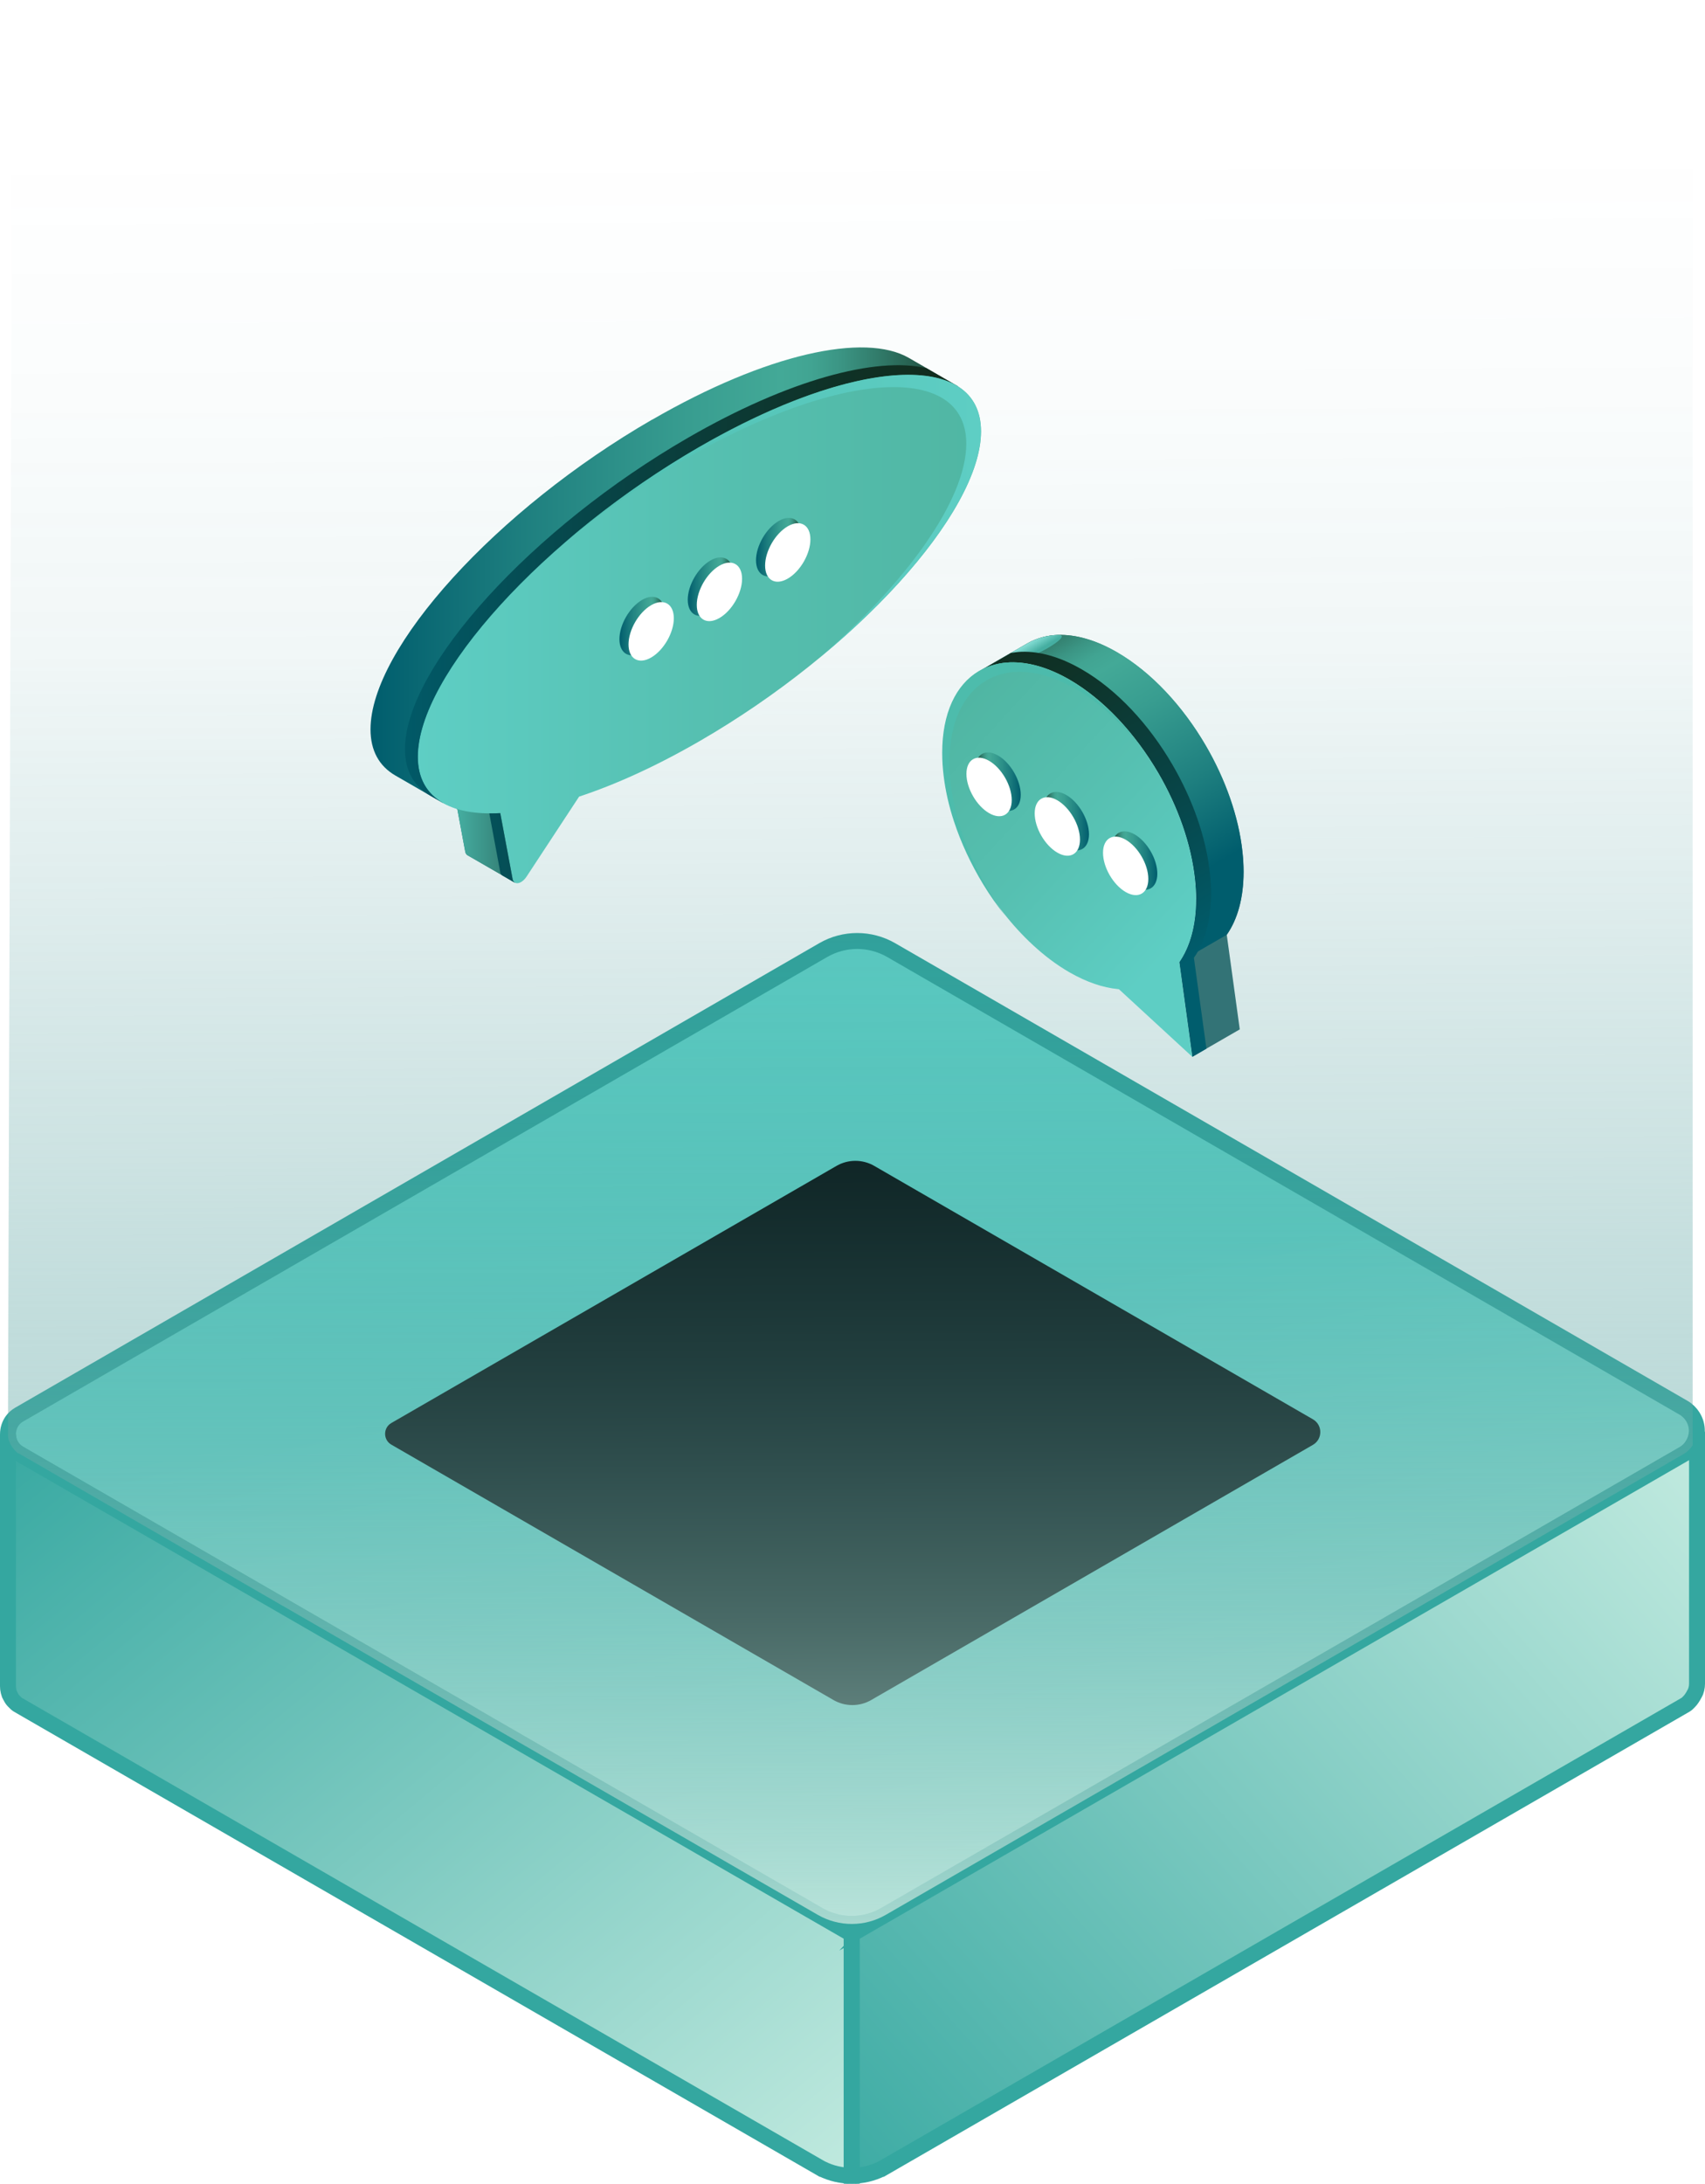 <?xml version="1.0" encoding="UTF-8"?>
<svg xmlns="http://www.w3.org/2000/svg" xmlns:xlink="http://www.w3.org/1999/xlink" viewBox="0 0 213.84 273.77">
  <defs>
    <style>
      .cls-1 {
        fill: #000001;
      }

      .cls-2 {
        fill: url(#linear-gradient-38);
      }

      .cls-2, .cls-3, .cls-4, .cls-5, .cls-6, .cls-7 {
        opacity: .33;
      }

      .cls-8 {
        fill: url(#linear-gradient-13);
      }

      .cls-9 {
        mask: url(#mask-15);
      }

      .cls-10 {
        mask: url(#mask-5);
      }

      .cls-11 {
        mask: url(#mask-13);
      }

      .cls-12 {
        fill: url(#linear-gradient-28);
      }

      .cls-12, .cls-13, .cls-14, .cls-15 {
        opacity: .63;
      }

      .cls-16 {
        fill: url(#linear-gradient-2);
      }

      .cls-17 {
        mask: url(#mask-1);
      }

      .cls-18 {
        fill: url(#linear-gradient-10);
      }

      .cls-19 {
        fill: url(#linear-gradient-12);
      }

      .cls-20 {
        filter: url(#luminosity-noclip-21);
      }

      .cls-21 {
        mask: url(#mask-10);
      }

      .cls-22 {
        mask: url(#mask-6);
      }

      .cls-23 {
        fill: url(#Gradient_bez_nazwy_4);
      }

      .cls-23, .cls-24, .cls-25 {
        stroke: #34a7a0;
        stroke-miterlimit: 10;
        stroke-width: 2px;
      }

      .cls-26 {
        mask: url(#mask-7);
      }

      .cls-27 {
        mask: url(#mask-18);
      }

      .cls-28 {
        filter: url(#luminosity-noclip-15);
      }

      .cls-29 {
        fill: url(#Gradient_bez_nazwy_5);
      }

      .cls-30 {
        fill: url(#Gradient_bez_nazwy_3);
      }

      .cls-30, .cls-31 {
        mix-blend-mode: screen;
      }

      .cls-32 {
        filter: url(#luminosity-noclip-5);
      }

      .cls-33 {
        fill: #fff;
      }

      .cls-34 {
        mask: url(#mask-17);
      }

      .cls-35 {
        fill: url(#linear-gradient-16);
      }

      .cls-35, .cls-36, .cls-37, .cls-38, .cls-39, .cls-40, .cls-41, .cls-42, .cls-43, .cls-44, .cls-45, .cls-46 {
        mix-blend-mode: multiply;
      }

      .cls-47 {
        mask: url(#mask);
      }

      .cls-36 {
        fill: url(#linear-gradient-25);
      }

      .cls-48 {
        mask: url(#mask-20);
      }

      .cls-49 {
        fill: url(#linear-gradient-4);
      }

      .cls-37 {
        fill: url(#linear-gradient-35);
      }

      .cls-50 {
        fill: url(#linear-gradient-30);
      }

      .cls-51 {
        filter: url(#luminosity-noclip-23);
      }

      .cls-52 {
        mask: url(#mask-8);
      }

      .cls-53 {
        filter: url(#luminosity-noclip-11);
      }

      .cls-54 {
        mask: url(#mask-2);
      }

      .cls-55 {
        filter: url(#luminosity-noclip-3);
      }

      .cls-56 {
        mask: url(#mask-9);
      }

      .cls-57 {
        fill: url(#linear-gradient-3);
      }

      .cls-58 {
        fill: url(#linear-gradient-34);
      }

      .cls-59 {
        fill: url(#linear-gradient-5);
      }

      .cls-60 {
        fill: url(#linear-gradient-24);
      }

      .cls-61 {
        mask: url(#mask-21);
      }

      .cls-62 {
        isolation: isolate;
      }

      .cls-38 {
        fill: url(#linear-gradient-22);
      }

      .cls-39 {
        fill: url(#linear-gradient-8);
      }

      .cls-24 {
        fill: url(#Gradient_bez_nazwy_5-2);
      }

      .cls-63 {
        fill: url(#linear-gradient-33);
      }

      .cls-3 {
        fill: url(#linear-gradient-15);
      }

      .cls-64 {
        mask: url(#mask-23);
      }

      .cls-65 {
        filter: url(#luminosity-noclip-17);
      }

      .cls-66 {
        filter: url(#luminosity-noclip-13);
      }

      .cls-67 {
        filter: url(#luminosity-noclip-19);
      }

      .cls-4 {
        fill: url(#linear-gradient-36);
      }

      .cls-5 {
        fill: url(#linear-gradient-40);
      }

      .cls-68 {
        filter: url(#luminosity-noclip-9);
      }

      .cls-69 {
        fill: url(#linear-gradient-29);
      }

      .cls-70 {
        mask: url(#mask-16);
      }

      .cls-40 {
        fill: url(#linear-gradient-18);
      }

      .cls-71 {
        fill: url(#linear-gradient-20);
      }

      .cls-72 {
        mask: url(#mask-19);
      }

      .cls-13 {
        fill: url(#linear-gradient-7);
      }

      .cls-41 {
        fill: url(#linear-gradient-27);
      }

      .cls-73 {
        fill: url(#linear-gradient-11);
      }

      .cls-25 {
        fill: url(#Gradient_bez_nazwy_4-2);
      }

      .cls-74 {
        mask: url(#mask-11);
      }

      .cls-75 {
        fill: url(#linear-gradient-21);
      }

      .cls-76 {
        mask: url(#mask-12);
      }

      .cls-42 {
        fill: url(#_Áĺçűě_ííűé_ăđŕäčĺíň_76);
      }

      .cls-77 {
        mask: url(#mask-22);
      }

      .cls-78 {
        mask: url(#mask-4);
      }

      .cls-14 {
        fill: url(#linear-gradient-9);
      }

      .cls-79 {
        fill: url(#linear-gradient-32);
      }

      .cls-31 {
        fill: url(#Gradient_bez_nazwy_2);
      }

      .cls-80 {
        mask: url(#mask-14);
      }

      .cls-81 {
        fill: url(#linear-gradient);
      }

      .cls-82 {
        fill: url(#linear-gradient-23);
      }

      .cls-83 {
        fill: url(#linear-gradient-31);
      }

      .cls-84 {
        filter: url(#luminosity-noclip-7);
      }

      .cls-43 {
        fill: url(#linear-gradient-14);
      }

      .cls-6 {
        fill: url(#linear-gradient-19);
      }

      .cls-44 {
        fill: url(#linear-gradient-39);
      }

      .cls-7 {
        fill: url(#linear-gradient-17);
      }

      .cls-45 {
        fill: url(#linear-gradient-6);
      }

      .cls-46 {
        fill: url(#linear-gradient-37);
      }

      .cls-85 {
        mask: url(#mask-3);
      }

      .cls-86 {
        filter: url(#luminosity-noclip);
      }

      .cls-15 {
        fill: url(#linear-gradient-26);
      }
    </style>
    <linearGradient id="Gradient_bez_nazwy_5" data-name="Gradient bez nazwy 5" x1="136.67" y1="331.74" x2="104.3" y2="166.29" gradientUnits="userSpaceOnUse">
      <stop offset="0" stop-color="#e7fcf0"/>
      <stop offset="1" stop-color="#63d5cb"/>
    </linearGradient>
    <linearGradient id="Gradient_bez_nazwy_5-2" data-name="Gradient bez nazwy 5" x1="136.67" y1="331.73" x2="104.3" y2="166.28" xlink:href="#Gradient_bez_nazwy_5"/>
    <linearGradient id="Gradient_bez_nazwy_4" data-name="Gradient bez nazwy 4" x1="123.56" y1="310.55" x2="6.86" y2="170.24" gradientUnits="userSpaceOnUse">
      <stop offset="0" stop-color="#e7fcf0"/>
      <stop offset="1" stop-color="#34a7a0"/>
    </linearGradient>
    <linearGradient id="Gradient_bez_nazwy_4-2" data-name="Gradient bez nazwy 4" x1="242.38" y1="153.75" x2="99.69" y2="280.1" xlink:href="#Gradient_bez_nazwy_4"/>
    <linearGradient id="Gradient_bez_nazwy_3" data-name="Gradient bez nazwy 3" x1="107.31" y1="262.97" x2="106.37" y2="18.4" gradientUnits="userSpaceOnUse">
      <stop offset="0" stop-color="#e7fcf0"/>
      <stop offset=".12" stop-color="#b1dad2" stop-opacity=".77"/>
      <stop offset=".24" stop-color="#83bdb7" stop-opacity=".57"/>
      <stop offset=".37" stop-color="#5aa4a1" stop-opacity=".39"/>
      <stop offset=".49" stop-color="#3a908e" stop-opacity=".25"/>
      <stop offset=".62" stop-color="#208080" stop-opacity=".14"/>
      <stop offset=".74" stop-color="#0e7576" stop-opacity=".06"/>
      <stop offset=".87" stop-color="#036e70" stop-opacity=".02"/>
      <stop offset="1" stop-color="#006c6e" stop-opacity="0"/>
    </linearGradient>
    <filter id="luminosity-noclip" x="6.83" y="17.78" width="202.12" height="195.98" color-interpolation-filters="sRGB" filterUnits="userSpaceOnUse">
      <feFlood flood-color="#fff" result="bg"/>
      <feBlend in="SourceGraphic" in2="bg"/>
    </filter>
    <filter id="luminosity-noclip-2" x="8.01" y="-9409.04" width="198.72" height="32766" color-interpolation-filters="sRGB" filterUnits="userSpaceOnUse">
      <feFlood flood-color="#fff" result="bg"/>
      <feBlend in="SourceGraphic" in2="bg"/>
    </filter>
    <mask id="mask-1" x="8.01" y="-9409.04" width="198.72" height="32766" maskUnits="userSpaceOnUse"/>
    <linearGradient id="_Áĺçűě_ííűé_ăđŕäčĺíň_76" data-name="Áĺçűě˙ííűé ăđŕäčĺíň 76" x1="107.37" y1="195.23" x2="107.37" y2="20.83" gradientUnits="userSpaceOnUse">
      <stop offset="0" stop-color="#fff"/>
      <stop offset=".08" stop-color="#f5f5f5"/>
      <stop offset=".22" stop-color="#ddd"/>
      <stop offset=".4" stop-color="#b4b4b4"/>
      <stop offset=".61" stop-color="#7c7c7c"/>
      <stop offset=".84" stop-color="#363636"/>
      <stop offset="1" stop-color="#000"/>
    </linearGradient>
    <mask id="mask" x="6.83" y="17.78" width="202.12" height="195.98" maskUnits="userSpaceOnUse">
      <g class="cls-86">
        <g class="cls-17">
          <path class="cls-42" d="M8.01,17.78l37.32,160.41c0,.49.25.98.73,1.26l58.12,33.56c.5.29,1.49.59,2.78.59s2.28-.3,2.77-.59l57.68-33.53c.49-.28.73-.78.73-1.28L206.73,17.78H8.01Z"/>
        </g>
      </g>
    </mask>
    <linearGradient id="Gradient_bez_nazwy_2" data-name="Gradient bez nazwy 2" x1="107.89" y1="195.46" x2="107.89" y2="21.68" gradientUnits="userSpaceOnUse">
      <stop offset="0" stop-color="#e7fcf0"/>
      <stop offset=".11" stop-color="#ccebe1" stop-opacity=".89"/>
      <stop offset="1" stop-color="#006c6e" stop-opacity="0"/>
    </linearGradient>
    <linearGradient id="linear-gradient" x1="1349.92" y1="510.16" x2="1375.02" y2="481.47" gradientTransform="translate(1320.64 205.19) rotate(-150) scale(1 -1) skewX(-30)" gradientUnits="userSpaceOnUse">
      <stop offset="0" stop-color="#337376"/>
      <stop offset=".7" stop-color="#43a997"/>
      <stop offset=".75" stop-color="#41a492"/>
      <stop offset=".8" stop-color="#3b9584"/>
      <stop offset=".86" stop-color="#327d6c"/>
      <stop offset=".93" stop-color="#255c4c"/>
      <stop offset=".99" stop-color="#143223"/>
      <stop offset="1" stop-color="#122b1c"/>
    </linearGradient>
    <linearGradient id="linear-gradient-2" x1="1354.39" y1="505.05" x2="1374.47" y2="482.09" gradientTransform="translate(1320.64 205.19) rotate(-150) scale(1 -1) skewX(-30)" gradientUnits="userSpaceOnUse">
      <stop offset="0" stop-color="#005d6d"/>
      <stop offset=".26" stop-color="#1e7f7f"/>
      <stop offset=".54" stop-color="#389d90"/>
      <stop offset=".7" stop-color="#43a997"/>
      <stop offset=".75" stop-color="#41a492"/>
      <stop offset=".8" stop-color="#3b9584"/>
      <stop offset=".86" stop-color="#327d6c"/>
      <stop offset=".93" stop-color="#255c4c"/>
      <stop offset=".99" stop-color="#143223"/>
      <stop offset="1" stop-color="#122b1c"/>
    </linearGradient>
    <linearGradient id="linear-gradient-3" x1="1376.8" y1="490.06" x2="1377.65" y2="489.09" gradientTransform="translate(1320.64 205.19) rotate(-150) scale(1 -1) skewX(-30)" gradientUnits="userSpaceOnUse">
      <stop offset="0" stop-color="#45aea1"/>
      <stop offset="1" stop-color="#92e8e0"/>
    </linearGradient>
    <linearGradient id="linear-gradient-4" x1="1352.32" y1="512.25" x2="1377.42" y2="483.57" gradientTransform="translate(1320.64 205.19) rotate(-150) scale(1 -1) skewX(-30)" gradientUnits="userSpaceOnUse">
      <stop offset="0" stop-color="#005d6d"/>
      <stop offset=".4" stop-color="#084446"/>
      <stop offset=".79" stop-color="#0f3227"/>
      <stop offset="1" stop-color="#122b1c"/>
    </linearGradient>
    <linearGradient id="linear-gradient-5" x1="1288.82" y1="117.06" x2="1318.45" y2="89.78" gradientTransform="translate(1437.62) rotate(-180) scale(1 -1)" gradientUnits="userSpaceOnUse">
      <stop offset="0" stop-color="#5ecec4"/>
      <stop offset=".5" stop-color="#56c0b1"/>
      <stop offset="1" stop-color="#50b6a3"/>
    </linearGradient>
    <filter id="luminosity-noclip-3" x="118.24" y="94.38" width="31.31" height="38.12" color-interpolation-filters="sRGB" filterUnits="userSpaceOnUse">
      <feFlood flood-color="#fff" result="bg"/>
      <feBlend in="SourceGraphic" in2="bg"/>
    </filter>
    <filter id="luminosity-noclip-4" x="118.24" y="-9409.04" width="31.31" height="32766" color-interpolation-filters="sRGB" filterUnits="userSpaceOnUse">
      <feFlood flood-color="#fff" result="bg"/>
      <feBlend in="SourceGraphic" in2="bg"/>
    </filter>
    <mask id="mask-3" x="118.24" y="-9409.04" width="31.31" height="32766" maskUnits="userSpaceOnUse"/>
    <linearGradient id="linear-gradient-6" x1="1293.64" y1="125.11" x2="1317.52" y2="102.9" gradientTransform="translate(1437.62) rotate(-180) scale(1 -1)" gradientUnits="userSpaceOnUse">
      <stop offset="0" stop-color="#fff"/>
      <stop offset="1" stop-color="gray"/>
    </linearGradient>
    <mask id="mask-2" x="118.24" y="94.38" width="31.31" height="38.12" maskUnits="userSpaceOnUse">
      <g class="cls-55">
        <g class="cls-85">
          <path class="cls-45" d="M148.44,124.43l1.11,8.06-9.2-8.47s-.09-.01-.14-.02c-1.87-.18-3.92-.87-6.08-2.11-.81-.47-1.61-1-2.38-1.58h0c-.4-.3-.8-.62-1.19-.95h0s0,0,0,0c-2.73-2.3-5.19-5.25-7.18-8.51-1.53-2.52-2.79-5.21-3.68-7.94-.62-1.89-1.06-3.8-1.28-5.67,0,0,0,0,0,0-.12-.97-.18-1.93-.18-2.87l30.2,30.06Z"/>
        </g>
      </g>
    </mask>
    <linearGradient id="linear-gradient-7" x1="1293.64" y1="125.11" x2="1317.52" y2="102.9" gradientTransform="translate(1437.62) rotate(-180) scale(1 -1)" gradientUnits="userSpaceOnUse">
      <stop offset="0" stop-color="#4bbaaa"/>
      <stop offset="1" stop-color="#5ecec4"/>
    </linearGradient>
    <filter id="luminosity-noclip-5" x="120.82" y="83.04" width="29.2" height="31.88" color-interpolation-filters="sRGB" filterUnits="userSpaceOnUse">
      <feFlood flood-color="#fff" result="bg"/>
      <feBlend in="SourceGraphic" in2="bg"/>
    </filter>
    <filter id="luminosity-noclip-6" x="120.82" y="-9409.04" width="29.2" height="32766" color-interpolation-filters="sRGB" filterUnits="userSpaceOnUse">
      <feFlood flood-color="#fff" result="bg"/>
      <feBlend in="SourceGraphic" in2="bg"/>
    </filter>
    <mask id="mask-5" x="120.82" y="-9409.04" width="29.2" height="32766" maskUnits="userSpaceOnUse"/>
    <linearGradient id="linear-gradient-8" x1="1287.88" y1="105.83" x2="1316.95" y2="83.68" xlink:href="#linear-gradient-6"/>
    <mask id="mask-4" x="120.82" y="83.04" width="29.2" height="31.88" maskUnits="userSpaceOnUse">
      <g class="cls-32">
        <g class="cls-10">
          <path class="cls-39" d="M122.81,84.15c.64-.38,1.32-.66,2.06-.85.59-.15,1.2-.24,1.84-.26h.02s0,0,0,0c2.21-.07,4.72.62,7.39,2.16,4.33,2.5,8.26,6.77,11.13,11.68,2.47,4.23,4.15,8.93,4.62,13.37.09.83.14,1.66.14,2.47s-.04,1.5-.12,2.2l-29.08-29.08c.58-.69,1.25-1.26,1.99-1.7Z"/>
        </g>
      </g>
    </mask>
    <linearGradient id="linear-gradient-9" x1="1287.88" y1="105.83" x2="1316.95" y2="83.68" xlink:href="#linear-gradient-7"/>
    <linearGradient id="linear-gradient-10" x1="1282.31" y1="98.95" x2="1663.64" y2="98.95" xlink:href="#linear-gradient-7"/>
    <linearGradient id="linear-gradient-11" x1="1292.48" y1="107.89" x2="1298.15" y2="107.89" gradientTransform="translate(1437.62) rotate(-180) scale(1 -1)" xlink:href="#linear-gradient-2"/>
    <linearGradient id="linear-gradient-12" x1="1301.04" y1="102.95" x2="1306.72" y2="102.95" gradientTransform="translate(1437.62) rotate(-180) scale(1 -1)" xlink:href="#linear-gradient-2"/>
    <linearGradient id="linear-gradient-13" x1="1309.61" y1="98" x2="1315.29" y2="98" gradientTransform="translate(1437.62) rotate(-180) scale(1 -1)" xlink:href="#linear-gradient-2"/>
    <filter id="luminosity-noclip-7" x="138.7" y="105.25" width="4.94" height="6.6" color-interpolation-filters="sRGB" filterUnits="userSpaceOnUse">
      <feFlood flood-color="#fff" result="bg"/>
      <feBlend in="SourceGraphic" in2="bg"/>
    </filter>
    <filter id="luminosity-noclip-8" x="138.7" y="-9409.04" width="4.94" height="32766" color-interpolation-filters="sRGB" filterUnits="userSpaceOnUse">
      <feFlood flood-color="#fff" result="bg"/>
      <feBlend in="SourceGraphic" in2="bg"/>
    </filter>
    <mask id="mask-7" x="138.7" y="-9409.04" width="4.94" height="32766" maskUnits="userSpaceOnUse"/>
    <linearGradient id="linear-gradient-14" x1="1293.98" y1="108.55" x2="1298.92" y2="108.55" gradientTransform="translate(1437.62) rotate(-180) scale(1 -1)" gradientUnits="userSpaceOnUse">
      <stop offset="0" stop-color="gray"/>
      <stop offset=".1" stop-color="#8f8f8f"/>
      <stop offset=".52" stop-color="#cbcbcb"/>
      <stop offset=".84" stop-color="#f0f0f0"/>
      <stop offset="1" stop-color="#fff"/>
    </linearGradient>
    <mask id="mask-6" x="138.7" y="105.25" width="4.94" height="6.6" maskUnits="userSpaceOnUse">
      <g class="cls-84">
        <g class="cls-26">
          <path class="cls-43" d="M142.44,111.85c.75,0,1.2-.62,1.2-1.66,0-1.69-1.19-3.75-2.65-4.6-.38-.22-.76-.34-1.08-.34-.75,0-1.2.62-1.2,1.66,0,1.69,1.19,3.75,2.65,4.6.38.22.76.34,1.08.34Z"/>
        </g>
      </g>
    </mask>
    <linearGradient id="linear-gradient-15" x1="1293.98" y1="108.55" x2="1298.92" y2="108.55" gradientTransform="translate(1437.62) rotate(-180) scale(1 -1)" gradientUnits="userSpaceOnUse">
      <stop offset="0" stop-color="#5ecec4"/>
      <stop offset=".39" stop-color="#55c4b8"/>
      <stop offset="1" stop-color="#4bbaaa"/>
    </linearGradient>
    <filter id="luminosity-noclip-9" x="130.14" y="100.31" width="4.94" height="6.6" color-interpolation-filters="sRGB" filterUnits="userSpaceOnUse">
      <feFlood flood-color="#fff" result="bg"/>
      <feBlend in="SourceGraphic" in2="bg"/>
    </filter>
    <filter id="luminosity-noclip-10" x="130.14" y="-9409.04" width="4.94" height="32766" color-interpolation-filters="sRGB" filterUnits="userSpaceOnUse">
      <feFlood flood-color="#fff" result="bg"/>
      <feBlend in="SourceGraphic" in2="bg"/>
    </filter>
    <mask id="mask-9" x="130.14" y="-9409.04" width="4.94" height="32766" maskUnits="userSpaceOnUse"/>
    <linearGradient id="linear-gradient-16" x1="1302.54" y1="103.6" x2="1307.49" y2="103.6" xlink:href="#linear-gradient-14"/>
    <mask id="mask-8" x="130.14" y="100.31" width="4.94" height="6.6" maskUnits="userSpaceOnUse">
      <g class="cls-68">
        <g class="cls-56">
          <path class="cls-35" d="M133.88,106.9c.75,0,1.2-.62,1.2-1.66,0-1.69-1.19-3.75-2.65-4.6-.38-.22-.76-.34-1.08-.34-.75,0-1.2.62-1.2,1.66,0,1.69,1.19,3.75,2.65,4.6.38.22.76.34,1.08.34Z"/>
        </g>
      </g>
    </mask>
    <linearGradient id="linear-gradient-17" x1="1302.54" y1="103.6" x2="1307.49" y2="103.6" xlink:href="#linear-gradient-15"/>
    <filter id="luminosity-noclip-11" x="121.57" y="95.36" width="4.94" height="6.6" color-interpolation-filters="sRGB" filterUnits="userSpaceOnUse">
      <feFlood flood-color="#fff" result="bg"/>
      <feBlend in="SourceGraphic" in2="bg"/>
    </filter>
    <filter id="luminosity-noclip-12" x="121.57" y="-9409.04" width="4.94" height="32766" color-interpolation-filters="sRGB" filterUnits="userSpaceOnUse">
      <feFlood flood-color="#fff" result="bg"/>
      <feBlend in="SourceGraphic" in2="bg"/>
    </filter>
    <mask id="mask-11" x="121.57" y="-9409.04" width="4.94" height="32766" maskUnits="userSpaceOnUse"/>
    <linearGradient id="linear-gradient-18" x1="1311.11" y1="98.66" x2="1316.05" y2="98.66" xlink:href="#linear-gradient-14"/>
    <mask id="mask-10" x="121.57" y="95.36" width="4.94" height="6.6" maskUnits="userSpaceOnUse">
      <g class="cls-53">
        <g class="cls-74">
          <path class="cls-40" d="M125.31,101.96c.75,0,1.2-.62,1.2-1.66,0-1.69-1.19-3.75-2.65-4.6-.38-.22-.76-.34-1.08-.34-.75,0-1.2.62-1.2,1.66,0,1.69,1.19,3.75,2.65,4.6.38.22.76.34,1.08.34Z"/>
        </g>
      </g>
    </mask>
    <linearGradient id="linear-gradient-19" x1="1311.11" y1="98.66" x2="1316.05" y2="98.66" xlink:href="#linear-gradient-15"/>
    <linearGradient id="linear-gradient-20" x1="-83.04" y1="-175.45" x2="2.02" y2="-175.45" gradientTransform="translate(118.38 258.13) rotate(-30) skewX(-30)" xlink:href="#linear-gradient-2"/>
    <linearGradient id="linear-gradient-21" x1="-70.47" y1="-160.41" x2="-62.11" y2="-160.41" gradientTransform="translate(118.38 258.13) rotate(-30) skewX(-30)" gradientUnits="userSpaceOnUse">
      <stop offset="0" stop-color="#45aea1"/>
      <stop offset="1" stop-color="#31766d"/>
    </linearGradient>
    <filter id="luminosity-noclip-13" x="106.76" y="43.56" width="13.38" height="4.88" color-interpolation-filters="sRGB" filterUnits="userSpaceOnUse">
      <feFlood flood-color="#fff" result="bg"/>
      <feBlend in="SourceGraphic" in2="bg"/>
    </filter>
    <filter id="luminosity-noclip-14" x="106.76" y="-9409.04" width="13.38" height="32766" color-interpolation-filters="sRGB" filterUnits="userSpaceOnUse">
      <feFlood flood-color="#fff" result="bg"/>
      <feBlend in="SourceGraphic" in2="bg"/>
    </filter>
    <mask id="mask-13" x="106.76" y="-9409.04" width="13.38" height="32766" maskUnits="userSpaceOnUse"/>
    <linearGradient id="linear-gradient-22" x1="-8.27" y1="-184.93" x2="-3.69" y2="-187.13" gradientTransform="translate(118.38 258.13) rotate(-30) skewX(-30)" gradientUnits="userSpaceOnUse">
      <stop offset="0" stop-color="#b3b3b3"/>
      <stop offset="1" stop-color="#fff"/>
    </linearGradient>
    <mask id="mask-12" x="106.76" y="43.56" width="13.38" height="4.88" maskUnits="userSpaceOnUse">
      <g class="cls-66">
        <g class="cls-11">
          <path class="cls-38" d="M112.7,47.02l7.43,1.41s-4.16-2.4-6.16-3.56c-1.77-1.02-4.22-1.44-7.22-1.28,0,0,.05.69,2.04,1.86,2.45,1.44,3.91,1.57,3.91,1.57Z"/>
        </g>
      </g>
    </mask>
    <linearGradient id="linear-gradient-23" x1="-8.27" y1="-184.93" x2="-3.69" y2="-187.13" gradientTransform="translate(118.38 258.13) rotate(-30) skewX(-30)" gradientUnits="userSpaceOnUse">
      <stop offset="0" stop-color="#5ec9b7"/>
      <stop offset="1" stop-color="#95e3c5"/>
    </linearGradient>
    <linearGradient id="linear-gradient-24" x1="-76.18" y1="-172.32" x2="5.38" y2="-172.32" gradientTransform="translate(118.38 258.13) rotate(-30) skewX(-30)" xlink:href="#linear-gradient-5"/>
    <filter id="luminosity-noclip-15" x="73.18" y="50.62" width="49.86" height="49.06" color-interpolation-filters="sRGB" filterUnits="userSpaceOnUse">
      <feFlood flood-color="#fff" result="bg"/>
      <feBlend in="SourceGraphic" in2="bg"/>
    </filter>
    <filter id="luminosity-noclip-16" x="73.18" y="-9409.04" width="49.86" height="32766" color-interpolation-filters="sRGB" filterUnits="userSpaceOnUse">
      <feFlood flood-color="#fff" result="bg"/>
      <feBlend in="SourceGraphic" in2="bg"/>
    </filter>
    <mask id="mask-15" x="73.18" y="-9409.04" width="49.86" height="32766" maskUnits="userSpaceOnUse"/>
    <linearGradient id="linear-gradient-25" x1="-52.2" y1="-168.09" x2="5.38" y2="-168.09" gradientTransform="translate(118.38 258.13) rotate(-30) skewX(-30)" xlink:href="#linear-gradient-6"/>
    <mask id="mask-14" x="73.18" y="50.62" width="49.86" height="49.06" maskUnits="userSpaceOnUse">
      <g class="cls-28">
        <g class="cls-9">
          <path class="cls-36" d="M73.18,99.68c4.44-1.51,9.36-3.77,14.54-6.76,19.5-11.26,35.31-28.64,35.31-38.83,0-1.35-.28-2.5-.8-3.47,0,0-49.24,49.12-49.05,49.06Z"/>
        </g>
      </g>
    </mask>
    <linearGradient id="linear-gradient-26" x1="-52.2" y1="-168.09" x2="5.38" y2="-168.09" gradientTransform="translate(118.38 258.13) rotate(-30) skewX(-30)" xlink:href="#linear-gradient-7"/>
    <filter id="luminosity-noclip-17" x="52.41" y="48.44" width="52.52" height="51.95" color-interpolation-filters="sRGB" filterUnits="userSpaceOnUse">
      <feFlood flood-color="#fff" result="bg"/>
      <feBlend in="SourceGraphic" in2="bg"/>
    </filter>
    <filter id="luminosity-noclip-18" x="52.41" y="-9409.04" width="52.52" height="32766" color-interpolation-filters="sRGB" filterUnits="userSpaceOnUse">
      <feFlood flood-color="#fff" result="bg"/>
      <feBlend in="SourceGraphic" in2="bg"/>
    </filter>
    <mask id="mask-17" x="52.41" y="-9409.04" width="52.52" height="32766" maskUnits="userSpaceOnUse"/>
    <linearGradient id="linear-gradient-27" x1="-76.18" y1="-180.01" x2="-15.54" y2="-180.01" gradientTransform="translate(118.38 258.13) rotate(-30) skewX(-30)" xlink:href="#linear-gradient-6"/>
    <mask id="mask-16" x="52.41" y="48.44" width="52.52" height="51.95" maskUnits="userSpaceOnUse">
      <g class="cls-65">
        <g class="cls-34">
          <path class="cls-41" d="M87.72,56.04c-19.5,11.26-35.31,28.64-35.31,38.83,0,1.88.54,3.39,1.55,4.52l50.97-50.95c-5.09,1.45-10.96,3.99-17.2,7.6Z"/>
        </g>
      </g>
    </mask>
    <linearGradient id="linear-gradient-28" x1="-76.18" y1="-179.59" x2="-15.59" y2="-179.59" gradientTransform="translate(118.38 258.13) rotate(-30) skewX(-30)" xlink:href="#linear-gradient-7"/>
    <linearGradient id="linear-gradient-29" x1="-83.05" y1="-179.92" x2="2.02" y2="-179.92" gradientTransform="translate(118.38 258.13) rotate(-30) skewX(-30)" xlink:href="#linear-gradient-4"/>
    <linearGradient id="linear-gradient-30" x1="-83.05" y1="-159.18" x2="2.02" y2="-159.18" gradientTransform="translate(118.38 258.13) rotate(-30) skewX(-30)" xlink:href="#linear-gradient-4"/>
    <linearGradient id="linear-gradient-31" x1="-76.18" y1="-175.12" x2="5.38" y2="-175.12" gradientTransform="translate(118.38 258.13) rotate(-30) skewX(-30)" xlink:href="#linear-gradient-7"/>
    <linearGradient id="linear-gradient-32" x1="77.7" y1="78.49" x2="83.37" y2="78.49" gradientTransform="matrix(1,0,0,1,0,0)" xlink:href="#linear-gradient-2"/>
    <linearGradient id="linear-gradient-33" x1="86.26" y1="73.54" x2="91.94" y2="73.54" gradientTransform="matrix(1,0,0,1,0,0)" xlink:href="#linear-gradient-2"/>
    <linearGradient id="linear-gradient-34" x1="94.83" y1="68.6" x2="100.5" y2="68.6" gradientTransform="matrix(1,0,0,1,0,0)" xlink:href="#linear-gradient-2"/>
    <filter id="luminosity-noclip-19" x="79.2" y="75.85" width="4.94" height="6.6" color-interpolation-filters="sRGB" filterUnits="userSpaceOnUse">
      <feFlood flood-color="#fff" result="bg"/>
      <feBlend in="SourceGraphic" in2="bg"/>
    </filter>
    <filter id="luminosity-noclip-20" x="79.2" y="-9409.04" width="4.94" height="32766" color-interpolation-filters="sRGB" filterUnits="userSpaceOnUse">
      <feFlood flood-color="#fff" result="bg"/>
      <feBlend in="SourceGraphic" in2="bg"/>
    </filter>
    <mask id="mask-19" x="79.2" y="-9409.04" width="4.94" height="32766" maskUnits="userSpaceOnUse"/>
    <linearGradient id="linear-gradient-35" x1="79.2" y1="79.15" x2="84.14" y2="79.15" gradientTransform="matrix(1,0,0,1,0,0)" xlink:href="#linear-gradient-14"/>
    <mask id="mask-18" x="79.2" y="75.85" width="4.94" height="6.6" maskUnits="userSpaceOnUse">
      <g class="cls-67">
        <g class="cls-72">
          <path class="cls-37" d="M80.4,82.45c-.75,0-1.2-.62-1.2-1.66,0-1.69,1.19-3.75,2.65-4.6.38-.22.76-.34,1.08-.34.75,0,1.2.62,1.2,1.66,0,1.69-1.19,3.75-2.65,4.6-.38.22-.76.34-1.08.34Z"/>
        </g>
      </g>
    </mask>
    <linearGradient id="linear-gradient-36" x1="79.2" y1="79.15" x2="84.14" y2="79.15" gradientTransform="matrix(1,0,0,1,0,0)" xlink:href="#linear-gradient-15"/>
    <filter id="luminosity-noclip-21" x="87.76" y="70.9" width="4.94" height="6.6" color-interpolation-filters="sRGB" filterUnits="userSpaceOnUse">
      <feFlood flood-color="#fff" result="bg"/>
      <feBlend in="SourceGraphic" in2="bg"/>
    </filter>
    <filter id="luminosity-noclip-22" x="87.76" y="-9409.04" width="4.94" height="32766" color-interpolation-filters="sRGB" filterUnits="userSpaceOnUse">
      <feFlood flood-color="#fff" result="bg"/>
      <feBlend in="SourceGraphic" in2="bg"/>
    </filter>
    <mask id="mask-21" x="87.76" y="-9409.04" width="4.94" height="32766" maskUnits="userSpaceOnUse"/>
    <linearGradient id="linear-gradient-37" x1="87.76" y1="74.2" x2="92.7" y2="74.2" gradientTransform="matrix(1,0,0,1,0,0)" xlink:href="#linear-gradient-14"/>
    <mask id="mask-20" x="87.76" y="70.9" width="4.94" height="6.6" maskUnits="userSpaceOnUse">
      <g class="cls-20">
        <g class="cls-61">
          <path class="cls-46" d="M88.97,77.5c-.75,0-1.2-.62-1.2-1.66,0-1.69,1.19-3.75,2.65-4.6.38-.22.76-.34,1.08-.34.75,0,1.2.62,1.2,1.66,0,1.69-1.19,3.75-2.65,4.6-.38.22-.76.34-1.08.34Z"/>
        </g>
      </g>
    </mask>
    <linearGradient id="linear-gradient-38" x1="87.76" y1="74.2" x2="92.7" y2="74.2" gradientTransform="matrix(1,0,0,1,0,0)" xlink:href="#linear-gradient-15"/>
    <filter id="luminosity-noclip-23" x="96.33" y="65.96" width="4.94" height="6.6" color-interpolation-filters="sRGB" filterUnits="userSpaceOnUse">
      <feFlood flood-color="#fff" result="bg"/>
      <feBlend in="SourceGraphic" in2="bg"/>
    </filter>
    <filter id="luminosity-noclip-24" x="96.33" y="-9409.04" width="4.94" height="32766" color-interpolation-filters="sRGB" filterUnits="userSpaceOnUse">
      <feFlood flood-color="#fff" result="bg"/>
      <feBlend in="SourceGraphic" in2="bg"/>
    </filter>
    <mask id="mask-23" x="96.33" y="-9409.04" width="4.94" height="32766" maskUnits="userSpaceOnUse"/>
    <linearGradient id="linear-gradient-39" x1="96.33" y1="69.26" x2="101.27" y2="69.26" gradientTransform="matrix(1,0,0,1,0,0)" xlink:href="#linear-gradient-14"/>
    <mask id="mask-22" x="96.33" y="65.96" width="4.94" height="6.6" maskUnits="userSpaceOnUse">
      <g class="cls-51">
        <g class="cls-64">
          <path class="cls-44" d="M97.53,72.56c-.75,0-1.2-.62-1.2-1.66,0-1.69,1.19-3.75,2.65-4.6.38-.22.76-.34,1.08-.34.75,0,1.2.62,1.2,1.66,0,1.69-1.19,3.75-2.65,4.6-.38.22-.76.34-1.08.34Z"/>
        </g>
      </g>
    </mask>
    <linearGradient id="linear-gradient-40" x1="96.33" y1="69.26" x2="101.27" y2="69.26" gradientTransform="matrix(1,0,0,1,0,0)" xlink:href="#linear-gradient-15"/>
  </defs>
  <g class="cls-62">
    <g id="Warstwa_2" data-name="Warstwa 2">
      <g id="Warstwa_1-2" data-name="Warstwa 1">
        <g>
          <g>
            <path class="cls-29" d="M211.13,182.3l-100.05,57.76c-2.64,1.52-5.88,1.52-8.52,0L2.41,182.24c-1.88-1.09-1.88-3.8,0-4.89l100.84-58.22c2.64-1.52,5.88-1.52,8.52,0l99.37,57.37c2.23,1.29,2.23,4.51,0,5.8Z"/>
            <path class="cls-24" d="M212.29,181.18c-.27.45-.65.82-1.16,1.12l-100.05,57.76c-2.63,1.52-5.88,1.52-8.52,0L2.41,182.24c-.35-.21-.64-.47-.86-.77-.73-.98-.73-2.37,0-3.37.22-.3.5-.55.86-.76l100.84-58.23c2.63-1.52,5.88-1.52,8.52,0l99.37,57.37c.5.29.88.68,1.16,1.12.69,1.08.69,2.48,0,3.56Z"/>
            <path class="cls-1" d="M164.66,181.14l-55.4,31.99c-1.46.84-3.26.84-4.72,0l-55.46-32.02c-1.04-.6-1.04-2.11,0-2.71l55.84-32.24c1.46-.84,3.26-.84,4.72,0l55.02,31.77c1.24.71,1.24,2.5,0,3.21Z"/>
            <path class="cls-23" d="M103.07,240.31l-77.55-44.73-19.4-11.19-3.71-2.14s-.05-.02-.06-.03c-.9-.56-1.35-1.48-1.35-2.42v31.59c0,.11.01.23.02.34.03.22.08.43.16.65.01.03.02.07.05.1.03.08.08.17.13.25.1.22.25.42.44.6.14.16.3.3.48.41l36.34,20.97,64.45,37.19h.02c1.18.58,2.46.87,3.73.87v-31.57c-1.28,0-2.57-.31-3.76-.9Z"/>
            <path class="cls-25" d="M110.58,240.31l77.55-44.73,19.4-11.19,3.71-2.14s.05-.02.06-.03c.9-.56,1.54-1.79,1.54-2.73v31.59c0,.11-.01.23-.02.34-.03.22-.08.43-.16.65-.01.03-.02.07-.05.1-.03.08-.08.17-.13.25-.1.22-.44.74-.63.91-.14.16-.3.3-.48.41l-36.34,20.97-64.45,37.19h-.02c-1.18.58-2.46.87-3.73.87v-27.6s0-2.7,0-2.7v-1.27c1.28,0,2.57-.31,3.76-.9Z"/>
            <path class="cls-30" d="M212.29,0v181.16s0,.02,0,.03c-.27.44-.65.81-1.15,1.11l-100.05,57.76c-2.63,1.52-5.88,1.52-8.52,0L2.41,182.24c-.4-.07-1.48-1.33-1.41-2.45L1.55.39l210.74-.39Z"/>
          </g>
          <g>
            <g class="cls-47">
              <path class="cls-31" d="M6.83,20.51l41.61,159.63c0,.49.25.98.73,1.26l54.97,31.77c.5.29,1.49.59,2.78.59s2.28-.3,2.77-.59l55.61-32.35c.49-.28.73-.78.73-1.28L208.95,18.65,6.83,20.51Z"/>
            </g>
            <g id="speech_bubble_5" data-name="speech bubble_5">
              <g>
                <path class="cls-81" d="M150.02,112.72c0-.81-.05-1.64-.14-2.47-.47-4.44-2.15-9.14-4.62-13.37-2.87-4.9-6.79-9.17-11.13-11.68-2.67-1.54-5.18-2.23-7.39-2.16h0s-.02,0-.02,0c-.64.02-1.26.11-1.84.26-.74.19-1.43.47-2.06.85,0,0,0,0,0,0,0,0,3.17-1.84,6.05-3.5.61-.35,1.27-.61,1.96-.79.59-.15,1.2-.24,1.84-.26h.02s0,0,0,0c2.21-.07,4.72.62,7.39,2.16,4.33,2.5,8.26,6.77,11.13,11.68,2.47,4.23,4.15,8.93,4.62,13.37.09.83.14,1.66.14,2.47,0,3.32-.77,5.99-2.11,7.91l1.63,11.86-5.96,3.44-1.63-11.86c1.34-1.92,2.11-4.58,2.11-7.91Z"/>
                <path class="cls-16" d="M150.02,112.72c0-.81-.05-1.64-.14-2.47-.47-4.44-2.15-9.14-4.62-13.37-2.87-4.9-6.79-9.17-11.13-11.68-2.67-1.54-5.18-2.23-7.39-2.16h0s-.02,0-.02,0c-.64.02-1.26.11-1.84.26-.74.19-1.43.47-2.06.85,0,0,0,0,0,0,0,0,3.17-1.84,6.05-3.5.61-.35,1.27-.61,1.96-.79.59-.15,1.2-.24,1.84-.26h.02s0,0,0,0c2.21-.07,4.72.62,7.39,2.16,4.33,2.5,8.26,6.77,11.13,11.68,2.47,4.23,4.15,8.93,4.62,13.37.09.83.14,1.66.14,2.47,0,3.32-.77,5.99-2.11,7.91l-5.96,3.44c1.34-1.92,2.11-4.58,2.11-7.91Z"/>
                <path class="cls-57" d="M126.74,83.04h0s-.02,0-.02,0c-.64.02-1.26.11-1.84.26-.74.19-1.43.47-2.06.85,0,0,0,0,0,0,0,0,3.17-1.84,6.05-3.5.61-.35,1.27-.61,1.96-.79.59-.15,1.2-.24,1.84-.26h.02s0,0,0,0c2.21-.07-3.75,3.38-5.96,3.44Z"/>
                <path class="cls-49" d="M126.7,81.88c.46-.09.92-.15,1.41-.17h.02s0,0,0,0c2.25-.07,4.82.63,7.55,2.21,4.42,2.55,8.43,6.91,11.35,11.92,2.52,4.32,4.24,9.11,4.72,13.65.09.85.14,1.69.14,2.52,0,3.39-.78,6.11-2.15,8.07l1.57,11.39-1.76,1.02-1.63-11.86c1.34-1.92,2.11-4.58,2.11-7.91,0-.81-.05-1.64-.14-2.47-.47-4.44-2.15-9.14-4.62-13.37-2.87-4.9-6.79-9.17-11.13-11.68-2.67-1.54-5.18-2.23-7.39-2.16h0s-.02,0-.02,0c-.64.02-1.26.11-1.84.26-.74.19-1.43.47-2.06.85h0s1.78-1.04,3.89-2.25Z"/>
                <path class="cls-59" d="M122.81,84.15c.64-.38,1.32-.66,2.06-.85.59-.15,1.2-.24,1.84-.26h.02s0,0,0,0c2.21-.07,4.72.62,7.39,2.16,4.33,2.5,8.26,6.77,11.13,11.68,2.47,4.23,4.15,8.93,4.62,13.37.09.83.14,1.66.14,2.47s-.04,1.5-.12,2.2c-.27,2.32-.96,4.23-1.98,5.71l.52,3.8,1.11,8.06-9.2-8.47s-.09-.01-.14-.02c-1.87-.18-3.92-.87-6.08-2.11-.81-.47-1.61-1-2.38-1.58h0c-.4-.3-.8-.62-1.19-.95h0s0,0,0,0c-2.73-2.3-5.19-5.25-7.18-8.51-1.53-2.52-2.79-5.21-3.68-7.94-.62-1.89-1.06-3.8-1.28-5.67,0,0,0,0,0,0-.12-.97-.18-1.93-.18-2.87,0-3.7.95-6.59,2.58-8.53.58-.69,1.25-1.26,1.99-1.7Z"/>
                <g class="cls-54">
                  <path class="cls-13" d="M148.44,124.43l1.11,8.06-9.2-8.47s-.09-.01-.14-.02c-1.87-.18-3.92-.87-6.08-2.11-.81-.47-1.61-1-2.38-1.58h0c-.4-.3-.8-.62-1.19-.95h0s0,0,0,0c-2.73-2.3-5.19-5.25-7.18-8.51-1.53-2.52-2.79-5.21-3.68-7.94-.62-1.89-1.06-3.8-1.28-5.67,0,0,0,0,0,0-.12-.97-.18-1.93-.18-2.87l30.2,30.06Z"/>
                </g>
                <g class="cls-78">
                  <path class="cls-14" d="M122.81,84.15c.64-.38,1.32-.66,2.06-.85.59-.15,1.2-.24,1.84-.26h.02s0,0,0,0c2.21-.07,4.72.62,7.39,2.16,4.33,2.5,8.26,6.77,11.13,11.68,2.47,4.23,4.15,8.93,4.62,13.37.09.83.14,1.66.14,2.47s-.04,1.5-.12,2.2l-29.08-29.08c.58-.69,1.25-1.26,1.99-1.7Z"/>
                </g>
                <path class="cls-18" d="M122.73,84.15c.64-.38,1.32-.66,2.06-.85.59-.15,1.2-.24,1.84-.26h.02s0,0,0,0c2.21-.07,4.72.62,7.39,2.16,3.32,1.92,6.39,4.88,8.94,8.36-2.36-2.96-5.09-5.48-8.02-7.17-2.67-1.54-5.18-2.23-7.39-2.16h0s-.02,0-.02,0c-.64.02-1.26.11-1.84.26-.74.19-1.43.47-2.06.85-2.82,1.68-4.57,5.21-4.57,10.23,0,.94.06,1.9.18,2.87,0,0,0,0,0,0,.23,1.87.67,3.77,1.28,5.67.89,2.72,2.14,5.42,3.68,7.94.59.97,1.23,1.91,1.91,2.82-1.02-1.26-1.97-2.61-2.82-4.01-1.53-2.52-2.79-5.21-3.68-7.94-.62-1.89-1.06-3.8-1.28-5.67,0,0,0,0,0,0-.12-.97-.18-1.93-.18-2.87,0-5.01,1.74-8.55,4.57-10.23Z"/>
              </g>
              <g>
                <g>
                  <path class="cls-73" d="M139.47,106.25c0,1.81,1.27,4.01,2.84,4.92,1.57.91,2.84.17,2.84-1.64s-1.27-4.01-2.84-4.92c-1.57-.91-2.84-.17-2.84,1.64Z"/>
                  <path class="cls-19" d="M130.9,101.31c0,1.81,1.27,4.01,2.84,4.92,1.57.91,2.84.17,2.84-1.64s-1.27-4.01-2.84-4.92c-1.57-.91-2.84-.17-2.84,1.64Z"/>
                  <path class="cls-8" d="M122.34,96.36c0,1.81,1.27,4.01,2.84,4.92,1.57.91,2.84.17,2.84-1.64s-1.27-4.01-2.84-4.92c-1.57-.91-2.84-.17-2.84,1.64Z"/>
                </g>
                <g>
                  <path class="cls-33" d="M138.34,106.91c0,1.81,1.27,4.01,2.84,4.92,1.57.91,2.84.17,2.84-1.64s-1.27-4.01-2.84-4.92c-1.57-.91-2.84-.17-2.84,1.64Z"/>
                  <g class="cls-22">
                    <path class="cls-3" d="M142.44,111.85c.75,0,1.2-.62,1.2-1.66,0-1.69-1.19-3.75-2.65-4.6-.38-.22-.76-.34-1.08-.34-.75,0-1.2.62-1.2,1.66,0,1.69,1.19,3.75,2.65,4.6.38.22.76.34,1.08.34Z"/>
                  </g>
                  <path class="cls-33" d="M129.77,101.97c0,1.81,1.27,4.01,2.84,4.92,1.57.91,2.84.17,2.84-1.64s-1.27-4.01-2.84-4.92c-1.57-.91-2.84-.17-2.84,1.64Z"/>
                  <g class="cls-52">
                    <path class="cls-7" d="M133.88,106.9c.75,0,1.2-.62,1.2-1.66,0-1.69-1.19-3.75-2.65-4.6-.38-.22-.76-.34-1.08-.34-.75,0-1.2.62-1.2,1.66,0,1.69,1.19,3.75,2.65,4.6.38.22.76.34,1.08.34Z"/>
                  </g>
                  <path class="cls-33" d="M121.21,97.02c0,1.81,1.27,4.01,2.84,4.92,1.57.91,2.84.17,2.84-1.64s-1.27-4.01-2.84-4.92c-1.57-.91-2.84-.17-2.84,1.64Z"/>
                  <g class="cls-21">
                    <path class="cls-6" d="M125.31,101.96c.75,0,1.2-.62,1.2-1.66,0-1.69-1.19-3.75-2.65-4.6-.38-.22-.76-.34-1.08-.34-.75,0-1.2.62-1.2,1.66,0,1.69,1.19,3.75,2.65,4.6.38.22.76.34,1.08.34Z"/>
                  </g>
                </g>
              </g>
            </g>
            <g id="speech_bubble_3" data-name="speech bubble_3">
              <path class="cls-71" d="M81.78,52.61c-19.5,11.26-35.31,28.64-35.31,38.83,0,2.7,1.11,4.62,3.11,5.78,1.77,1.03,5.9,3.4,5.9,3.4l1.88.81.99,5.32c.04.23.15.39.29.47.37.22,5.96,3.44,5.96,3.44l2.09-14.22c4.58-1.51,9.7-3.83,15.1-6.95,19.5-11.26,38.36-41.06,38.36-41.06,0,0-4.16-2.4-6.16-3.56-5.54-3.2-17.87-.53-32.19,7.74Z"/>
              <path class="cls-75" d="M57.35,101.43l.99,5.32c.04.23.15.39.29.47.37.22,5.96,3.44,5.96,3.44l-1.84-8.72-5.4-.51Z"/>
              <g class="cls-76">
                <path class="cls-82" d="M112.7,47.02l7.43,1.41s-4.16-2.4-6.16-3.56c-1.77-1.02-4.22-1.44-7.22-1.28,0,0,.05.69,2.04,1.86,2.45,1.44,3.91,1.57,3.91,1.57Z"/>
              </g>
              <path class="cls-60" d="M87.72,56.04c-19.5,11.26-35.31,28.64-35.31,38.83,0,5.09,3.95,7.42,10.34,7.07l1.54,8.24c.16.84,1.11.68,1.75-.28l6.59-10.03c4.58-1.51,9.7-3.83,15.1-6.95,19.5-11.26,35.31-28.64,35.31-38.83s-15.81-9.31-35.31,1.95Z"/>
              <g class="cls-80">
                <path class="cls-15" d="M73.18,99.68c4.44-1.51,9.36-3.77,14.54-6.76,19.5-11.26,35.31-28.64,35.31-38.83,0-1.35-.28-2.5-.8-3.47,0,0-49.24,49.12-49.05,49.06Z"/>
              </g>
              <g class="cls-70">
                <path class="cls-12" d="M87.72,56.04c-19.5,11.26-35.31,28.64-35.31,38.83,0,1.88.54,3.39,1.5,5.52l50.97-50.95c-5.04.46-10.91,3-17.15,6.6Z"/>
              </g>
              <g>
                <path class="cls-69" d="M116.2,46.16c-6.31-1.49-17.33,1.46-29.89,8.71-19.61,11.32-35.52,28.81-35.52,39.05,0,2.73,1.14,4.66,3.16,5.82l-.06-.03c.9.52,1.56.9,1.56.9l.09.04c-2.01-1.16-3.15-3.08-3.15-5.79,0-10.18,15.81-27.57,35.31-38.83,14.51-8.38,26.98-11,32.41-7.6,0,0,0,0,0,0,0,0-2.02-1.17-3.93-2.27Z"/>
                <path class="cls-50" d="M64.28,110.18l-1.54-8.24c-.47.03-.93.03-1.37.03l1.37,7.36c.04.2.13.33.25.42.91.52,1.59.92,1.59.92h0c-.15-.09-.26-.24-.31-.48Z"/>
              </g>
              <path class="cls-83" d="M123.03,54.09c0-10.18-15.81-9.31-35.31,1.95-6.07,3.51-11.79,7.61-16.78,11.9,4.54-3.73,9.6-7.28,14.94-10.36,19.5-11.26,35.31-12.13,35.31-1.95,0,7.01-7.5,17.44-18.53,26.93,12.03-9.89,20.37-21.07,20.37-28.47Z"/>
              <g>
                <g>
                  <path class="cls-79" d="M83.37,76.85c0,1.81-1.27,4.01-2.84,4.92-1.57.91-2.84.17-2.84-1.64s1.27-4.01,2.84-4.92c1.57-.91,2.84-.17,2.84,1.64Z"/>
                  <path class="cls-63" d="M91.94,71.91c0,1.81-1.27,4.01-2.84,4.92-1.57.91-2.84.17-2.84-1.64s1.27-4.01,2.84-4.92c1.57-.91,2.84-.17,2.84,1.64Z"/>
                  <path class="cls-58" d="M100.5,66.96c0,1.81-1.27,4.01-2.84,4.92-1.57.91-2.84.17-2.84-1.64s1.27-4.01,2.84-4.92c1.57-.91,2.84-.17,2.84,1.64Z"/>
                </g>
                <g>
                  <path class="cls-33" d="M84.51,77.51c0,1.81-1.27,4.01-2.84,4.92-1.57.91-2.84.17-2.84-1.64s1.27-4.01,2.84-4.92c1.57-.91,2.84-.17,2.84,1.64Z"/>
                  <g class="cls-27">
                    <path class="cls-4" d="M80.4,82.45c-.75,0-1.2-.62-1.2-1.66,0-1.69,1.19-3.75,2.65-4.6.38-.22.76-.34,1.08-.34.75,0,1.2.62,1.2,1.66,0,1.69-1.19,3.75-2.65,4.6-.38.22-.76.34-1.08.34Z"/>
                  </g>
                  <path class="cls-33" d="M93.07,72.56c0,1.81-1.27,4.01-2.84,4.92-1.57.91-2.84.17-2.84-1.64s1.27-4.01,2.84-4.92c1.57-.91,2.84-.17,2.84,1.64Z"/>
                  <g class="cls-48">
                    <path class="cls-2" d="M88.97,77.5c-.75,0-1.2-.62-1.2-1.66,0-1.69,1.19-3.75,2.65-4.6.38-.22.76-.34,1.08-.34.75,0,1.2.62,1.2,1.66,0,1.69-1.19,3.75-2.65,4.6-.38.22-.76.34-1.08.34Z"/>
                  </g>
                  <path class="cls-33" d="M101.64,67.62c0,1.81-1.27,4.01-2.84,4.92-1.57.91-2.84.17-2.84-1.64s1.27-4.01,2.84-4.92c1.57-.91,2.84-.17,2.84,1.64Z"/>
                  <g class="cls-77">
                    <path class="cls-5" d="M97.53,72.56c-.75,0-1.2-.62-1.2-1.66,0-1.69,1.19-3.75,2.65-4.6.38-.22.76-.34,1.08-.34.75,0,1.2.62,1.2,1.66,0,1.69-1.19,3.75-2.65,4.6-.38.22-.76.34-1.08.34Z"/>
                  </g>
                </g>
              </g>
            </g>
          </g>
        </g>
      </g>
    </g>
  </g>
</svg>